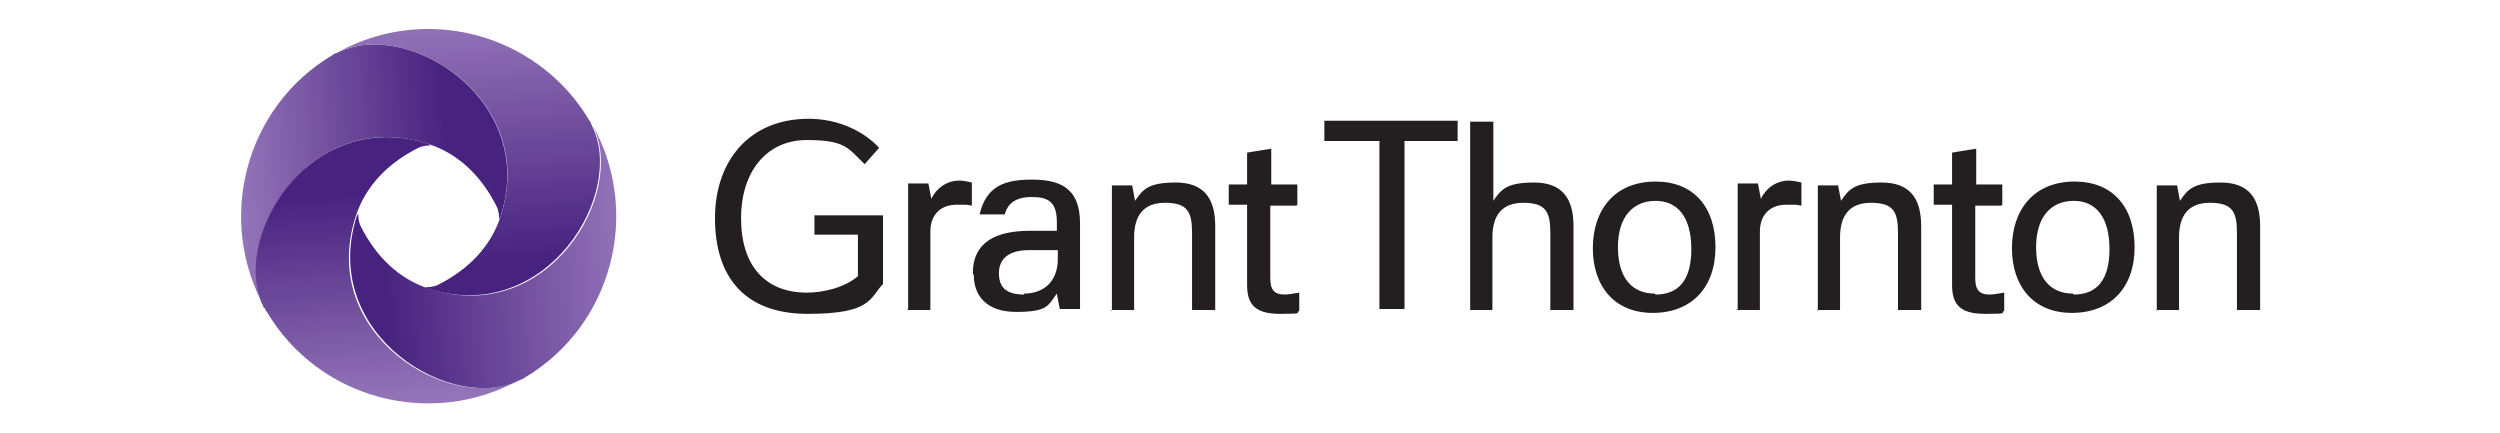 <svg xmlns="http://www.w3.org/2000/svg" xmlns:xlink="http://www.w3.org/1999/xlink" id="Layer_1" data-name="Layer 1" width="91.3mm" height="15.8mm" viewBox="0 0 258.8 44.8"><defs><style> .cls-1 { fill: url(#linear-gradient); } .cls-1, .cls-2, .cls-3, .cls-4, .cls-5 { stroke-width: 0px; } .cls-2 { fill: url(#linear-gradient-2); } .cls-3 { fill: url(#linear-gradient-3); } .cls-4 { fill: #231f20; } .cls-5 { fill: url(#linear-gradient-4); } </style><linearGradient id="linear-gradient" x1="-122.1" y1="-227.6" x2="-121.5" y2="-227.6" gradientTransform="translate(-4666.7 10508.6) rotate(176) scale(44.5 -44.5)" gradientUnits="userSpaceOnUse"><stop offset="0" stop-color="#47237f"></stop><stop offset=".9" stop-color="#9c7dbf"></stop><stop offset=".9" stop-color="#9c7dbf"></stop><stop offset="1" stop-color="#8b69b3"></stop></linearGradient><linearGradient id="linear-gradient-2" x1="-120.8" y1="-226.4" x2="-120.2" y2="-226.4" gradientTransform="translate(10476.5 4678.7) rotate(86) scale(44.5 -44.5)" xlink:href="#linear-gradient"></linearGradient><linearGradient id="linear-gradient-3" x1="-119.7" y1="-227.7" x2="-119" y2="-227.7" gradientTransform="translate(4645.8 -10462.2) rotate(-4) scale(44.5 -44.5)" xlink:href="#linear-gradient"></linearGradient><linearGradient id="linear-gradient-4" x1="-121" y1="-228.9" x2="-120.3" y2="-228.9" gradientTransform="translate(-10496 -4633.1) rotate(-94) scale(44.5 -44.5)" xlink:href="#linear-gradient"></linearGradient></defs><path class="cls-4" d="M214.8,18.8c-4.3,0-6.5,3-6.5,6.9s2.2,6.7,6.2,6.7,6.5-2.6,6.5-6.8-2.3-6.8-6.2-6.8M171.4,18.8c-4.3,0-6.5,3-6.5,6.9s2.2,6.7,6.2,6.7,6.5-2.6,6.5-6.8-2.3-6.8-6.2-6.8M84.2,24.3h4.6v4.3c-1.4,1.2-3.6,1.7-5.3,1.7-4.3,0-6.8-2.8-6.8-7.7s2.7-8.1,6.8-8.1,4.3.9,6,2.5l1.5-1.7c-1.6-1.7-4.2-3-7.3-3-6.1,0-9.7,4.3-9.7,10.3s3,9.9,9.6,9.9,6.4-1.6,7.8-3.1v-7.1h-7.1v2ZM152.1,32.1h2.4v-7.5c0-2.2.9-3.6,3.2-3.6s2.8.9,2.8,3.1v8h2.4v-8.7c0-3-1.3-4.5-4.1-4.5s-3.4.7-4.2,1.9v-8.2h-2.4v19.5ZM150.9,14.6v-2.1h-13.8v2.1h5.7v17.4h2.6V14.6h5.6ZM223.2,32.1h2.4v-7.5c0-2.2.9-3.6,3.2-3.6s2.8.9,2.8,3.1v8h2.4v-8.7c0-3-1.3-4.5-4.1-4.5s-3.4.7-4.2,1.9l-.3-1.6h-2.1v13ZM115,32.1h2.4v-7.5c0-2.2.9-3.6,3.2-3.6s2.8.9,2.8,3.1v8h2.4v-8.7c0-3-1.3-4.5-4.1-4.5s-3.4.7-4.2,1.9l-.3-1.6h-2.1v13ZM188.1,32.1h2.4v-7.5c0-2.2.9-3.6,3.2-3.6s2.8.9,2.8,3.1v8h2.4v-8.7c0-3-1.3-4.5-4.1-4.5s-3.4.7-4.2,1.9l-.3-1.6h-2.1v13ZM214.6,30.4c-2.3,0-3.8-1.6-3.8-4.8s1.6-4.8,3.9-4.8,3.7,1.7,3.7,5-1.4,4.7-3.7,4.7M171.3,30.4c-2.3,0-3.8-1.6-3.8-4.8s1.6-4.8,3.9-4.8,3.7,1.7,3.7,5-1.4,4.7-3.7,4.7M207.3,21.2v-2.1h-2.7v-3.7l-2.5.4v3.3h-1.9v2.1h1.9v8.3c0,1.9.7,3,3.4,3s1.5-.1,2-.3v-1.9c-.6.1-1.1.2-1.5.2-1.1,0-1.5-.5-1.5-1.7v-7.5h2.7ZM134.3,21.2v-2.1h-2.7v-3.7l-2.5.4v3.3h-1.9v2.1h1.9v8.3c0,1.9.7,3,3.4,3s1.5-.1,2-.3v-1.9c-.6.1-1.1.2-1.5.2-1.1,0-1.5-.5-1.5-1.7v-7.5h2.7ZM179.8,32.1h2.4v-8.1c0-1.9,1.2-2.8,2.7-2.8s1,0,1.6.1v-2.4c-.4-.1-.9-.2-1.3-.2-1.3,0-2.4.8-2.9,1.9l-.3-1.6h-2.1v13ZM93.9,32.1h2.4v-8.1c0-1.9,1.2-2.8,2.7-2.8s1,0,1.6.1v-2.4c-.4-.1-.9-.2-1.3-.2-1.3,0-2.4.8-2.9,1.9l-.3-1.6h-2.1v13ZM100.8,28.5c0,1.9,1.1,3.8,4.4,3.8s3.3-.7,4.2-1.9l.3,1.6h2.1v-8.9c0-3.8-2.3-4.5-5-4.5s-4.7.6-5.4,3.6h2.6c.3-1.1,1.1-1.8,2.8-1.8s2.6.5,2.6,2.6v.9h-2.8c-3.4,0-5.9,1.1-5.9,4.4M106,30.5c-1.9,0-2.6-.8-2.6-2.2s.9-2.4,3.1-2.4h3v.9c0,2.4-1.5,3.6-3.5,3.6"></path><path class="cls-1" d="M34.8,5.5c-.1,0-.3.1-.4.2-9.1,5.4-12.1,17.1-7,26.2-3.7-7.1,4.6-21,16.9-17,3.1,1,5.5,3.3,7.1,6.5.2.4.3,1.1.2,1.5,0-.2.1-.3.2-.5,3.3-10.3-5.9-17.8-13.1-17.8-1.4,0-2.7.3-3.9.9"></path><path class="cls-2" d="M27.4,31.9c0,.1.1.3.2.4,5.4,9.1,17.1,12.1,26.2,7-7.1,3.7-21-4.6-17-16.9,1-3.1,3.3-5.5,6.5-7.1.4-.2,1.1-.3,1.5-.2-.2,0-.3-.1-.5-.2-1.5-.5-2.9-.7-4.3-.7-9.9,0-15.9,11.5-12.7,17.7"></path><path class="cls-3" d="M44.4,29.9c-3.1-1-5.5-3.3-7.1-6.5-.2-.4-.3-1.1-.2-1.5,0,.2-.1.3-.2.5-3.9,12.3,10,20.6,17,16.9.1,0,.3-.1.4-.2,9.1-5.4,12.1-17.1,7-26.2,3.7,7.1-4.6,21-16.9,17"></path><path class="cls-5" d="M34.8,5.5c7.1-3.7,21,4.6,17,16.9-1,3.1-3.3,5.5-6.5,7.1-.4.2-1.1.3-1.5.2.2,0,.3.1.5.2,12.3,3.9,20.6-10,16.9-17,0-.1-.1-.3-.2-.4-3.6-6.1-10.1-9.5-16.7-9.5-3.2,0-6.5.8-9.5,2.5"></path></svg>